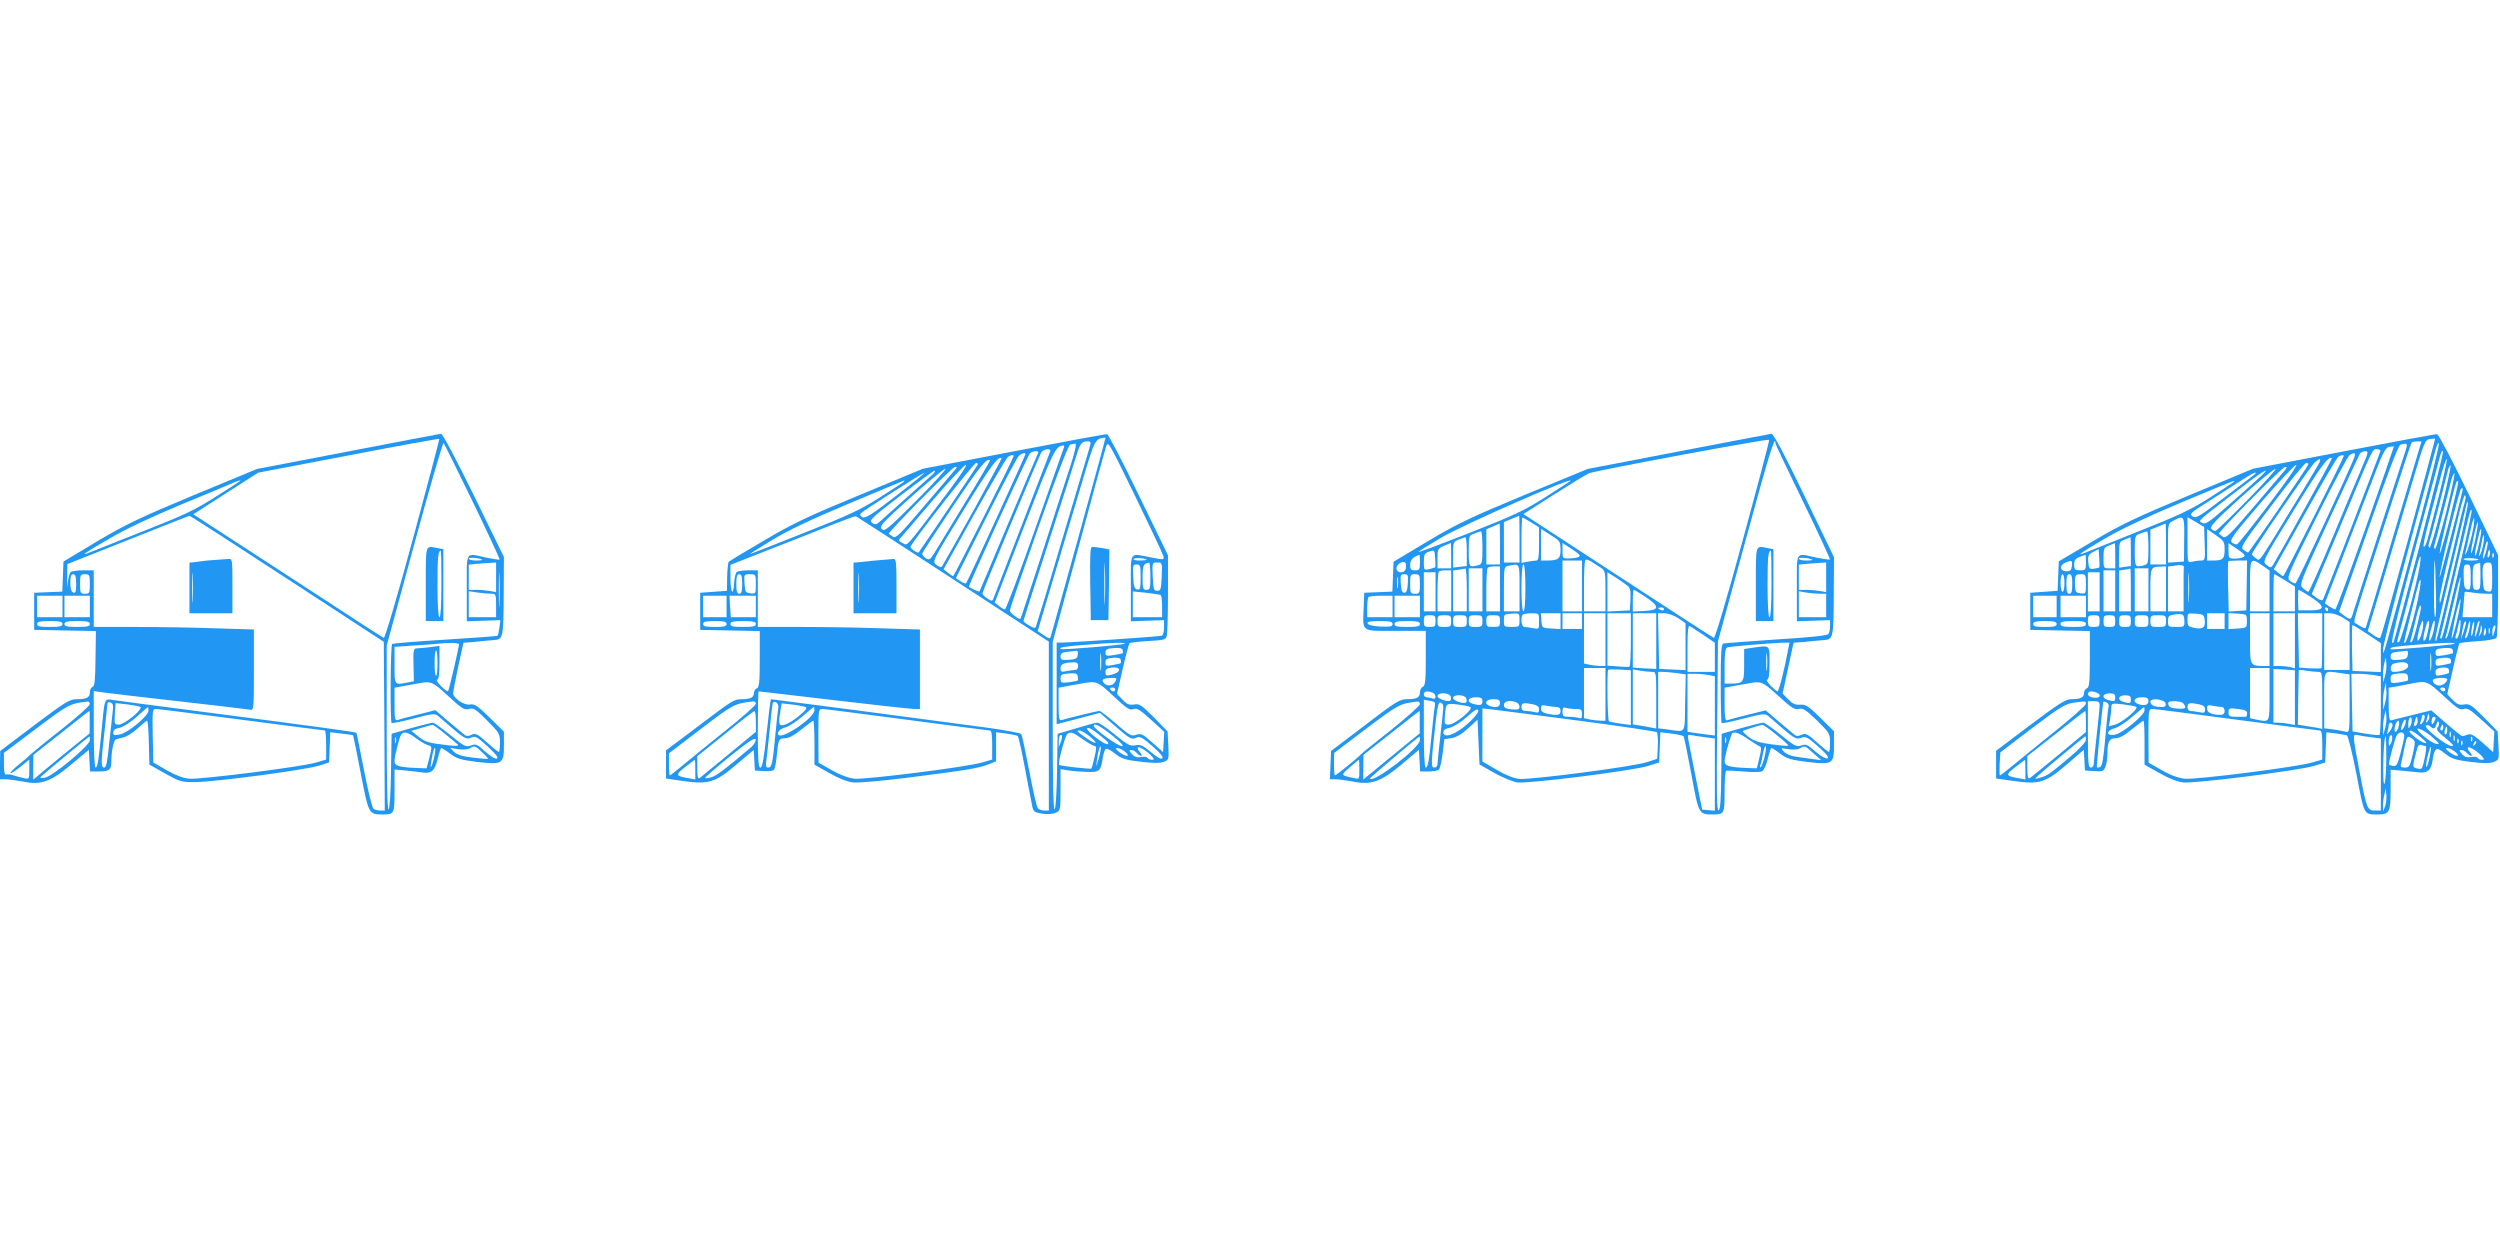 <?xml version="1.0" standalone="no"?>
<!DOCTYPE svg PUBLIC "-//W3C//DTD SVG 20010904//EN"
 "http://www.w3.org/TR/2001/REC-SVG-20010904/DTD/svg10.dtd">
<svg version="1.0" xmlns="http://www.w3.org/2000/svg"
 width="1280pt" height="640pt" viewBox="0 0 1280 640"
 preserveAspectRatio="xMidYMid meet">
<g transform="translate(0,640) scale(0.1,-0.1)"
fill="#2196f3" stroke="none">
<path d="M1780 4088 l-464 -89 -326 -135 c-276 -115 -350 -151 -495 -237
l-170 -102 -3 -77 -3 -77 -72 -3 -72 -3 0 -95 0 -95 158 -3 158 -3 -2 -140
c-1 -110 -4 -142 -15 -146 -8 -3 -14 -15 -14 -28 0 -27 -17 -35 -70 -35 -33 0
-60 -17 -213 -132 l-176 -133 -1 -72 0 -73 28 0 c16 0 54 -5 86 -11 95 -20
144 -3 251 87 l90 75 3 -56 3 -55 39 0 c59 0 70 7 70 49 0 56 12 112 24 116 6
2 24 6 39 10 16 3 48 24 71 45 24 22 46 40 49 40 4 0 8 -51 9 -112 l3 -113 80
-45 c77 -43 83 -45 160 -44 100 1 551 61 625 83 l55 17 3 78 3 77 57 -7 c31
-3 58 -7 60 -9 1 -1 19 -89 39 -194 41 -211 41 -211 113 -211 59 0 60 3 60
121 l0 109 58 -5 c31 -3 70 -8 85 -10 46 -7 64 9 78 70 7 30 15 55 19 55 3 0
24 -13 46 -30 34 -25 56 -31 136 -41 131 -15 138 -11 138 84 l0 71 -73 72
c-62 61 -78 71 -100 67 -29 -6 -85 31 -87 57 0 8 12 70 26 137 l27 122 61 5
c33 4 77 7 96 9 46 3 48 12 49 238 l1 187 -154 316 c-91 185 -160 316 -168
315 -7 -1 -222 -41 -478 -91z m334 -448 c-81 -298 -143 -508 -149 -506 -6 2
-188 120 -405 262 -217 141 -434 283 -483 314 l-87 57 166 107 166 106 461 88
c254 49 464 87 466 85 2 -1 -59 -232 -135 -513z m306 192 c78 -161 140 -295
138 -297 -2 -2 -32 3 -68 10 -110 24 -100 39 -100 -156 l0 -170 86 3 86 3 -5
-38 c-3 -21 -7 -40 -9 -42 -1 -2 -122 -11 -268 -20 -146 -9 -268 -19 -272 -22
-9 -5 -11 -397 -3 -405 3 -2 53 8 112 23 88 24 110 26 123 16 8 -7 44 -38 80
-69 51 -44 69 -54 85 -47 31 12 32 12 94 -45 42 -39 55 -56 45 -60 -9 -3 -33
12 -60 36 -41 38 -48 41 -73 31 -26 -9 -34 -5 -105 53 -43 35 -83 64 -89 64
-7 0 -57 -13 -112 -28 l-100 -29 -3 -189 c-1 -105 -7 -193 -12 -198 -7 -7 -10
138 -10 415 l0 424 142 522 c78 288 146 519 149 515 4 -4 71 -139 149 -300z
m-1191 105 c-2 -2 -60 -40 -129 -83 -105 -67 -164 -94 -365 -173 -132 -52
-256 -101 -275 -109 -54 -22 -32 -6 103 72 76 45 212 109 348 166 123 51 242
100 264 110 37 17 64 25 54 17z m241 -500 l495 -323 3 -432 2 -432 -22 0 c-13
0 -28 4 -35 8 -7 4 -29 93 -49 197 -20 105 -38 191 -39 193 -4 4 -184 29 -745
102 -256 33 -482 63 -502 66 -44 7 -42 13 -58 -156 -15 -156 -20 -190 -31
-190 -5 0 -9 85 -9 196 l0 196 38 -6 c20 -3 197 -24 392 -46 195 -22 363 -42
373 -44 16 -4 17 11 17 203 l0 208 -197 6 c-108 4 -292 7 -410 7 l-213 0 0
145 0 145 -52 0 c-29 0 -58 -4 -65 -8 -6 -4 -14 -30 -16 -57 -2 -32 -4 -23 -3
23 l1 74 310 123 c171 68 312 124 315 124 3 1 228 -144 500 -322z m999 97 c2
-2 -12 -4 -32 -4 -20 0 -37 4 -37 10 0 8 58 3 69 -6z m71 -90 l0 -76 -31 6
c-17 3 -49 6 -70 6 l-39 0 0 64 0 65 38 4 c20 2 52 4 70 5 l32 2 0 -76z m17
-136 c-1 -40 -3 -8 -3 72 0 80 2 112 3 73 2 -40 2 -106 0 -145z m-2167 102 c0
-40 -3 -48 -15 -44 -10 4 -15 20 -15 50 0 32 4 44 15 44 11 0 15 -12 15 -50z
m70 0 c0 -47 -2 -50 -25 -50 -23 0 -25 3 -25 50 0 47 2 50 25 50 23 0 25 -3
25 -50z m2056 -50 c23 0 24 -4 24 -60 l0 -60 -70 0 -70 0 0 66 0 67 46 -7 c26
-3 57 -6 70 -6z m-2196 -65 l0 -55 -65 0 -65 0 0 55 0 55 65 0 65 0 0 -55z
m140 0 l0 -55 -65 0 -65 0 0 55 0 55 65 0 65 0 0 -55z m-140 -90 c0 -12 -14
-15 -65 -15 -51 0 -65 3 -65 15 0 12 14 15 65 15 51 0 65 -3 65 -15z m140 0
c0 -12 -14 -15 -65 -15 -51 0 -65 3 -65 15 0 12 14 15 65 15 51 0 65 -3 65
-15z m1890 -104 c0 -15 -51 -236 -56 -240 -3 -3 -19 9 -37 27 -17 18 -26 32
-19 32 8 0 12 25 12 86 l0 87 -52 -7 c-29 -3 -60 -6 -68 -6 -12 0 -15 -15 -13
-84 l2 -84 -31 -6 c-69 -14 -68 -16 -68 88 l0 94 98 7 c53 3 108 7 122 9 56 7
110 5 110 -3z m-110 -96 c0 -36 -3 -65 -7 -65 -5 0 -8 29 -8 65 0 36 3 65 8
65 4 0 7 -29 7 -65z m55 -169 c70 -65 83 -72 106 -66 24 7 34 0 93 -59 63 -63
66 -69 66 -114 0 -26 -3 -47 -6 -47 -3 0 -31 22 -61 49 -49 44 -58 48 -79 39
-19 -9 -28 -8 -41 4 -10 8 -46 39 -81 68 l-63 54 -90 -23 c-49 -12 -96 -24
-104 -28 -13 -4 -15 9 -15 80 l0 86 33 6 c17 3 52 10 77 14 78 15 82 14 165
-63z m-1835 -41 c0 -8 -66 -67 -147 -131 -82 -64 -152 -122 -158 -128 -5 -6
-31 -29 -58 -50 -26 -21 -45 -41 -43 -44 3 -3 26 12 51 32 l45 37 0 -51 c0
-50 0 -50 -28 -44 -15 3 -40 10 -56 15 -15 5 -32 6 -37 3 -5 -3 -9 21 -9 53
l0 58 166 125 c165 124 172 128 262 138 6 1 12 -5 12 -13z m117 -39 c-3 -23
-11 -96 -18 -163 -9 -91 -15 -123 -25 -123 -18 0 -17 23 1 185 8 72 15 135 15
142 0 7 7 10 16 6 13 -5 15 -15 11 -47z m141 25 c18 -10 -80 -91 -110 -91 -22
0 -23 3 -20 55 l4 55 56 -6 c32 -4 63 -10 70 -13z m42 -20 c0 -26 -103 -112
-145 -121 -30 -7 -35 -5 -35 10 0 12 10 20 33 24 18 4 56 28 87 56 30 27 56
50 58 50 1 0 2 -8 2 -19z m477 -46 c230 -30 421 -55 426 -55 4 0 7 -34 7 -75
l0 -74 -51 -15 c-72 -22 -594 -88 -650 -83 -30 2 -71 18 -115 43 l-69 40 -3
137 c-2 131 -2 137 17 137 11 0 208 -25 438 -55z m-778 -12 l0 -58 -77 -62
c-42 -34 -107 -87 -144 -118 l-68 -57 0 64 1 63 142 112 c78 62 143 113 145
113 1 0 2 -26 1 -57z m1819 -60 c32 -26 62 -51 67 -56 6 -6 -14 -7 -50 -3
-103 12 -119 17 -154 46 l-35 28 50 15 c27 8 53 15 57 16 5 1 34 -20 65 -46z
m-149 -22 c20 -15 46 -31 59 -35 26 -8 25 -6 9 -71 l-13 -49 -55 2 c-88 4
-109 11 -109 35 0 25 24 120 34 136 12 18 36 12 75 -18z m-1669 -11 c0 -27
-191 -186 -231 -192 -19 -3 -26 -1 -20 5 12 12 245 206 249 206 1 1 2 -8 2
-19z m1567 -12 c-3 -7 -5 -2 -5 12 0 14 2 19 5 13 2 -7 2 -19 0 -25z m193 -88
c-16 -59 -20 -46 -7 20 6 30 13 47 15 38 2 -9 -2 -35 -8 -58z m248 39 c19 -17
32 -32 30 -34 -2 -2 -37 1 -78 6 -53 6 -80 15 -95 29 l-20 21 41 -7 c24 -3 50
-2 60 5 26 14 25 14 62 -20z"/>
<path d="M2180 3410 l0 -190 45 0 45 0 0 184 0 184 -31 6 c-62 12 -59 23 -59
-184z m80 0 c0 -107 -4 -170 -10 -170 -6 0 -10 61 -10 163 0 144 3 177 17 177
2 0 3 -76 3 -170z"/>
<path d="M1100 3533 c-25 -1 -64 -5 -87 -9 l-43 -5 0 -130 0 -129 110 0 110 0
0 140 c0 139 0 140 -22 138 -13 -1 -43 -3 -68 -5z m-113 -205 c-2 -35 -3 -7
-3 62 0 69 1 97 3 63 2 -35 2 -91 0 -125z"/>
<path d="M5190 4089 l-465 -89 -320 -133 c-267 -110 -349 -149 -494 -235 -96
-56 -177 -105 -180 -108 -3 -3 -7 -38 -8 -77 l-1 -72 -69 -5 -68 -5 0 -95 0
-95 153 -3 152 -3 0 -143 c0 -119 -3 -145 -15 -150 -8 -3 -15 -14 -15 -25 0
-22 -18 -31 -63 -31 -40 -1 -41 -1 -230 -144 l-157 -118 0 -72 0 -72 88 -13
c131 -18 164 -8 273 85 l88 74 3 -52 3 -53 44 -3 c24 -2 48 1 53 6 5 5 11 33
14 63 9 94 11 99 43 99 20 0 47 15 84 45 31 25 58 45 61 45 3 0 6 -51 6 -112
l0 -113 76 -43 c47 -27 93 -45 122 -48 27 -3 153 8 292 26 294 37 351 47 402
67 l38 15 0 74 0 75 53 -7 c28 -4 55 -9 58 -13 4 -3 21 -80 38 -171 17 -91 34
-177 37 -192 5 -23 12 -28 50 -34 27 -4 55 -2 70 5 23 10 24 14 24 117 l0 106
38 -6 c20 -4 63 -7 95 -8 66 -3 73 3 83 70 3 23 11 45 16 48 5 3 27 -8 48 -25
33 -26 51 -32 131 -41 66 -8 101 -8 119 0 25 10 25 13 22 83 l-4 72 -70 72
c-64 64 -74 71 -102 66 -25 -4 -36 1 -59 25 l-28 29 29 127 c16 70 32 129 35
133 4 3 46 8 96 11 80 4 90 7 95 26 3 11 6 109 6 217 l0 196 -150 309 c-82
170 -155 310 -162 311 -7 1 -222 -39 -478 -88z m470 69 c-1 -13 -279 -1020
-283 -1025 -3 -3 -19 4 -35 16 l-29 20 53 178 c29 98 95 318 146 490 95 322
91 313 141 322 4 0 7 0 7 -1z m-86 -65 c-8 -27 -62 -208 -120 -403 -89 -300
-121 -407 -150 -498 -3 -10 -10 -9 -34 5 -16 9 -30 20 -30 24 0 3 59 188 131
410 72 222 136 420 141 439 16 55 27 70 52 70 24 0 24 0 10 -47z m382 -539 c5
-21 5 -21 -63 -8 -114 22 -103 38 -103 -157 l0 -170 85 3 85 3 0 -38 c0 -21
-5 -40 -12 -42 -13 -4 -464 -35 -514 -35 l-24 0 0 -209 0 -209 111 29 111 29
80 -70 c72 -62 82 -68 103 -58 21 10 31 5 85 -42 40 -35 58 -56 51 -63 -6 -6
-27 5 -58 32 -42 35 -54 40 -80 35 -27 -5 -40 2 -105 55 -41 34 -81 61 -89 61
-8 0 -57 -13 -109 -29 l-95 -28 -3 -189 c-1 -105 -7 -193 -12 -198 -7 -7 -10
141 -10 424 l0 434 131 480 c71 265 135 497 141 516 11 35 11 35 150 -250 76
-156 141 -294 144 -306z m-476 459 c-21 -65 -87 -266 -145 -448 -59 -181 -108
-331 -110 -333 -6 -7 -55 31 -55 42 0 6 66 199 147 428 97 274 153 419 163
422 8 2 20 4 26 5 7 1 -3 -46 -26 -116z m-32 98 c-1 -4 -68 -193 -148 -420
-80 -226 -149 -411 -155 -411 -5 0 -19 8 -31 18 l-21 17 152 394 c148 383 159
407 198 410 5 1 7 -3 5 -8z m-71 -23 c-3 -7 -67 -173 -142 -368 -75 -195 -141
-365 -146 -378 -8 -22 -10 -22 -34 -6 -14 9 -25 21 -25 26 0 9 283 687 301
721 11 19 54 24 46 5z m-65 -15 c-5 -10 -74 -171 -152 -358 -78 -187 -144
-341 -145 -343 -3 -3 -44 15 -54 24 -4 4 297 663 312 682 5 6 18 12 29 12 15
0 17 -4 10 -17z m-62 1 c0 -7 -297 -655 -304 -661 -2 -2 -15 2 -28 11 l-24 16
154 307 c85 170 161 314 170 321 17 13 32 16 32 6z m-60 -9 c0 -10 -305 -615
-310 -615 -3 0 -15 8 -27 18 l-22 17 158 284 c87 156 165 287 172 292 16 10
29 12 29 4z m-210 -287 c-84 -150 -155 -276 -158 -280 -4 -4 -17 1 -28 10 -22
17 -22 17 139 279 138 226 178 279 195 267 2 -1 -65 -125 -148 -276z m-41 45
c-73 -120 -143 -235 -156 -256 -21 -33 -25 -36 -43 -25 -11 7 -19 18 -18 25 2
6 73 115 158 242 135 201 172 247 189 235 2 -2 -56 -101 -130 -221z m65 195
c-6 -12 -293 -438 -300 -446 -5 -7 -45 20 -42 29 9 26 324 429 336 429 8 0 10
-5 6 -12z m-175 -170 c-197 -260 -182 -243 -208 -228 -23 12 -23 12 -4 33 11
12 86 100 167 195 81 94 154 172 162 172 8 0 -45 -78 -117 -172z m59 145 c-8
-10 -79 -94 -158 -186 -124 -146 -144 -166 -159 -155 -9 7 -18 14 -20 15 -8 5
324 341 338 342 12 1 12 -2 -1 -16z m-195 -155 c-147 -147 -164 -161 -178
-147 -14 14 0 30 147 162 90 80 170 146 178 147 8 0 -58 -73 -147 -162z m82
133 c-11 -10 -69 -62 -130 -116 -60 -54 -122 -109 -136 -122 -22 -20 -28 -21
-44 -10 -16 13 -4 25 146 140 90 69 168 126 174 127 5 0 1 -8 -10 -19z m-186
-109 c-126 -97 -157 -117 -173 -110 -13 7 -15 13 -7 21 16 16 315 206 325 207
4 0 -61 -53 -145 -118z m36 69 c-6 -4 -62 -41 -125 -81 -93 -59 -163 -92 -380
-177 -146 -58 -272 -108 -280 -110 -8 -3 39 27 105 67 85 52 201 108 400 191
154 65 282 118 285 119 2 0 0 -4 -5 -9z m254 -496 l491 -320 0 -432 0 -433
-24 0 c-13 0 -28 6 -33 13 -5 6 -25 92 -43 189 -19 98 -37 183 -41 189 -3 6
-85 21 -180 34 -218 30 -1094 145 -1101 145 -3 0 -13 -79 -23 -175 -14 -130
-22 -175 -32 -175 -10 0 -13 39 -13 195 0 107 2 195 4 195 3 0 177 -20 387
-45 211 -25 395 -45 411 -45 l28 0 0 203 0 204 -197 6 c-108 4 -294 7 -415 7
l-218 0 0 145 0 145 -47 0 c-27 0 -53 -4 -60 -8 -6 -4 -13 -29 -14 -55 -4 -73
-19 -55 -19 22 l0 69 198 78 c108 42 251 98 317 125 66 26 123 47 127 46 3 -1
227 -146 497 -322z m991 99 c0 -2 -16 -4 -36 -4 -19 0 -33 4 -30 8 5 8 66 4
66 -4z m20 -84 c0 -63 -2 -70 -20 -70 -18 0 -20 7 -20 64 0 60 5 72 33 75 4 1
7 -30 7 -69z m58 -2 c-3 -65 -5 -73 -23 -73 -18 0 -20 8 -23 73 -3 72 -3 72
23 72 26 0 26 0 23 -72z m-108 -4 c0 -57 -2 -65 -17 -62 -15 3 -19 16 -21 66
-3 57 -1 62 18 62 18 0 20 -6 20 -66z m-2040 -34 c0 -38 -4 -50 -15 -50 -11 0
-15 12 -15 50 0 38 4 50 15 50 11 0 15 -12 15 -50z m70 -1 c0 -49 -1 -50 -27
-47 -26 3 -28 7 -31 51 -3 46 -3 47 27 47 30 0 31 -1 31 -51z m2073 -56 c4 -2
7 -29 7 -59 l0 -54 -75 0 -75 0 0 66 0 66 68 -7 c37 -4 70 -9 75 -12z m-2223
-58 l0 -55 -60 0 -60 0 0 55 0 55 60 0 60 0 0 -55z m150 0 l0 -55 -64 0 -64 0
-4 55 -3 55 68 0 67 0 0 -55z m-150 -90 c0 -12 -13 -15 -60 -15 -47 0 -60 3
-60 15 0 12 13 15 60 15 47 0 60 -3 60 -15z m150 0 c0 -12 -14 -15 -65 -15
-51 0 -65 3 -65 15 0 12 14 15 65 15 51 0 65 -3 65 -15z m1888 -101 c-7 -6
-321 -33 -327 -27 -11 8 13 13 119 21 144 12 215 14 208 6z m-10 -48 c-1 -2
-22 -6 -45 -10 -38 -6 -43 -4 -43 13 0 16 8 20 43 23 29 2 43 -1 45 -10 2 -8
2 -15 0 -16z m-111 -83 c-2 -21 -4 -4 -4 37 0 41 2 58 4 38 2 -21 2 -55 0 -75z
m-119 75 c-2 -19 -10 -24 -45 -26 -37 -3 -43 0 -43 17 0 16 8 21 38 24 20 2
41 4 45 5 5 1 7 -8 5 -20z m220 -43 c-1 -2 -20 -6 -40 -10 -34 -6 -38 -5 -38
13 0 17 7 21 38 24 24 2 38 -1 40 -10 2 -8 2 -15 0 -17z m-218 -15 c0 -11 -6
-20 -14 -20 -7 0 -28 -3 -45 -6 -27 -6 -31 -4 -31 14 0 21 15 29 63 31 21 1
27 -4 27 -19z m204 -30 c-5 -5 -21 -12 -36 -15 -24 -6 -28 -4 -28 13 0 16 7
21 33 24 32 3 46 -7 31 -22z m-206 -44 c-2 -2 -22 -6 -45 -9 -40 -5 -43 -3
-43 18 0 21 5 24 43 27 34 2 43 0 45 -15 2 -10 2 -20 0 -21z m192 -6 c-12 -23
-42 -26 -59 -6 -14 17 -2 24 42 25 25 1 27 -1 17 -19z m-8 -75 c67 -63 82 -73
101 -66 18 7 33 -2 90 -54 l68 -62 -3 -52 -3 -52 -55 49 c-49 44 -58 48 -82
40 -25 -9 -34 -4 -103 56 -42 36 -80 66 -86 66 -10 0 -149 -34 -191 -46 -16
-5 -18 3 -18 80 l0 85 33 6 c17 3 52 10 77 14 85 16 88 15 172 -64z m8 35 c0
-5 -4 -10 -9 -10 -6 0 -13 5 -16 10 -3 6 1 10 9 10 9 0 16 -4 16 -10z m-1840
-73 c0 -8 -69 -69 -152 -135 -84 -67 -182 -147 -218 -177 -36 -30 -67 -55 -70
-55 -3 0 -5 25 -5 56 l0 57 165 126 c166 127 171 129 268 140 6 0 12 -5 12
-12z m115 -21 c-2 -11 -9 -73 -15 -136 -14 -150 -18 -170 -37 -170 -11 0 -14
8 -9 38 3 20 10 91 17 157 6 66 13 126 15 132 6 22 34 2 29 -21z m137 5 c13
-5 7 -14 -28 -44 -24 -21 -58 -42 -74 -47 -33 -10 -36 -2 -24 72 l6 37 52 -6
c28 -3 58 -9 68 -12z m48 -18 c0 -37 -162 -148 -184 -126 -11 11 8 32 33 38
16 3 54 28 87 55 32 28 59 50 61 50 2 0 3 -8 3 -17z m473 -48 c226 -30 417
-55 424 -55 10 0 13 -20 13 -75 l0 -74 -52 -15 c-82 -24 -596 -88 -653 -83
-33 4 -73 19 -117 44 l-67 38 -1 138 c0 132 1 137 21 137 11 0 206 -25 432
-55z m-773 -9 l0 -53 -137 -113 c-76 -62 -144 -118 -150 -123 -10 -7 -13 4
-13 51 l0 60 143 115 c78 64 145 116 150 116 4 1 7 -23 7 -53z m1824 -71 c48
-39 63 -55 49 -55 -20 0 -142 88 -143 103 -1 18 30 3 94 -48z m-39 -19 c21
-17 25 -25 14 -26 -21 0 -110 70 -103 81 5 9 32 -7 89 -55z m-70 9 c47 -41 20
-36 -39 7 -30 21 -35 28 -20 28 10 0 37 -16 59 -35z m-41 -10 c27 -19 55 -35
61 -35 10 0 9 -13 -1 -56 -7 -31 -14 -57 -16 -59 -5 -4 -160 13 -165 19 -8 8
30 150 42 158 17 13 29 9 79 -27z m-113 -16 l-10 -24 0 26 c-1 14 2 29 6 33
12 12 14 -9 4 -35z m-1589 -28 c-131 -111 -174 -143 -201 -151 -17 -5 -31 -6
-30 -2 0 4 57 53 127 110 97 78 128 98 131 85 2 -9 -10 -28 -27 -42z m1783
-56 c-14 -46 -14 -47 -9 -10 6 50 16 83 20 70 2 -5 -3 -32 -11 -60z m275 10
c10 -12 10 -15 -3 -15 -9 0 -19 4 -22 10 -3 5 -18 7 -33 4 -20 -4 -33 0 -46
15 -16 17 -16 21 -4 21 9 0 21 -7 28 -15 7 -8 17 -15 23 -15 5 0 3 8 -6 18
-10 10 -14 21 -11 25 7 7 53 -23 74 -48z m-139 25 c32 -26 3 -27 -31 0 -19 15
-21 20 -9 20 9 0 27 -9 40 -20z m-2201 -90 l0 -51 -37 7 c-65 11 -66 17 -15
57 26 20 48 37 50 37 1 0 2 -23 2 -50z"/>
<path d="M5582 3413 l3 -188 45 0 45 0 3 181 2 181 -37 7 c-21 3 -44 6 -51 6
-10 0 -12 -41 -10 -187z m75 -90 c-1 -49 -3 -9 -3 87 0 96 2 136 3 88 2 -49 2
-127 0 -175z"/>
<path d="M4515 3533 c-22 -1 -64 -6 -92 -9 l-53 -5 0 -130 0 -129 110 0 110 0
0 140 c0 127 -2 140 -17 138 -10 -1 -36 -3 -58 -5z m-118 -205 c-2 -35 -3 -7
-3 62 0 69 1 97 3 63 2 -35 2 -91 0 -125z"/>
<path d="M8592 4088 l-463 -89 -323 -133 c-277 -115 -348 -149 -497 -238
l-174 -104 -3 -76 -3 -77 -72 -3 -72 -3 -3 -75 c-5 -129 -17 -120 163 -120
l155 0 0 -140 c0 -116 -3 -142 -15 -146 -8 -4 -15 -16 -15 -29 0 -27 -17 -35
-70 -35 -33 0 -59 -16 -211 -133 l-174 -132 -3 -73 -3 -72 29 0 c16 0 54 -5
86 -11 96 -20 146 -2 252 87 l89 75 3 -56 3 -55 42 0 c23 0 47 4 53 8 6 4 15
41 20 82 l9 75 37 6 c25 4 53 20 85 50 l48 44 5 -115 5 -114 75 -43 c41 -23
95 -45 118 -49 54 -8 585 59 669 84 l58 18 3 78 3 77 57 -7 c31 -4 59 -10 62
-14 3 -5 21 -92 40 -195 37 -204 38 -205 110 -205 58 0 60 3 60 115 0 57 3
106 8 108 4 3 43 1 87 -3 45 -4 87 -4 97 1 9 5 22 33 29 64 7 30 15 55 19 55
3 0 24 -13 46 -30 34 -25 56 -31 136 -41 131 -15 138 -11 138 84 l0 73 -70 69
c-61 60 -74 69 -103 67 -25 -2 -40 5 -61 27 l-29 30 28 130 28 130 61 5 c34 4
77 7 96 9 46 3 48 12 49 238 l1 186 -152 316 c-103 214 -158 316 -168 316 -8
-1 -223 -42 -478 -91z m331 -453 c-78 -288 -142 -504 -148 -501 -5 2 -227 145
-492 319 l-483 315 158 101 c87 55 167 104 178 108 39 15 919 179 922 171 2
-4 -59 -235 -135 -513z m167 496 c0 -5 64 -140 142 -300 78 -160 139 -293 137
-295 -2 -3 -33 2 -69 9 -110 24 -100 39 -100 -156 l0 -170 85 3 85 3 0 -30 c0
-16 -4 -35 -8 -41 -4 -8 -100 -18 -267 -28 -143 -10 -266 -19 -272 -21 -10 -3
-13 -53 -13 -203 0 -109 2 -201 5 -204 3 -3 54 8 112 23 88 23 110 26 123 16
8 -7 44 -38 80 -69 55 -47 68 -54 88 -47 28 11 34 8 101 -52 36 -33 47 -49 37
-52 -8 -3 -35 12 -61 35 -41 36 -50 40 -73 31 -24 -8 -34 -3 -104 54 -43 35
-83 63 -90 63 -7 0 -58 -13 -113 -28 l-100 -29 -2 -194 c-1 -140 -5 -195 -14
-198 -9 -3 -11 97 -7 431 l4 435 140 511 c119 437 154 552 154 503z m-1051
-195 c-2 -1 -60 -39 -129 -83 -108 -68 -161 -93 -385 -181 -142 -56 -260 -100
-262 -98 -2 2 50 34 114 72 115 68 705 327 662 290z m-259 -296 l0 -120 -40 0
-40 0 0 104 0 103 38 16 c20 8 38 15 40 16 1 1 2 -53 2 -119z m60 85 l40 -25
0 -85 c0 -65 -3 -85 -14 -85 -7 0 -28 -3 -45 -6 l-31 -6 0 116 c0 64 2 116 5
116 3 0 23 -11 45 -25z m-160 -110 l0 -105 -35 0 -35 0 0 90 0 90 33 14 c17 8
33 15 35 15 1 1 2 -46 2 -104z m285 29 c20 -13 25 -24 25 -59 0 -46 -11 -55
-72 -55 l-28 0 0 81 0 81 25 -16 c14 -9 36 -23 50 -32z m-375 -48 c0 -78 -1
-84 -22 -90 -47 -12 -48 -10 -48 73 0 77 1 80 28 89 15 6 30 11 35 11 4 1 7
-37 7 -83z m-80 -20 l0 -74 -35 -4 -35 -4 0 66 c0 63 1 67 28 77 15 6 30 11
35 12 4 1 7 -32 7 -73z m-80 -21 l0 -65 -35 0 -35 0 0 50 c0 48 2 52 33 65 17
8 33 14 35 15 1 0 2 -29 2 -65z m652 -7 c-9 -4 -32 -7 -49 -7 -32 -1 -33 0
-33 39 l0 40 49 -32 c39 -26 46 -34 33 -40z m-734 -53 c-2 -1 -15 -5 -30 -9
-27 -6 -28 -5 -28 37 0 38 3 44 28 53 27 9 27 9 30 -34 2 -24 2 -45 0 -47z
m-78 25 c0 -36 -2 -40 -25 -40 -21 0 -25 5 -25 28 0 25 17 43 48 51 1 1 2 -17
2 -39z m2009 14 c2 -2 -12 -4 -32 -4 -20 0 -37 4 -37 10 0 8 58 3 69 -6z
m-1084 -40 c24 -16 25 -20 25 -120 l0 -104 -55 0 -55 0 0 128 c0 71 3 132 7
135 3 4 17 0 30 -8 13 -8 34 -22 48 -31z m-999 -10 c-9 -22 -46 -18 -46 6 0
25 43 46 48 23 2 -8 1 -21 -2 -29z m904 -84 l0 -130 -50 0 -50 0 0 130 0 130
50 0 50 0 0 -130z m1250 44 l0 -76 -31 6 c-17 3 -49 6 -70 6 l-39 0 0 64 0 65
38 4 c20 2 52 4 70 5 l32 2 0 -76z m-1570 -54 l0 -120 -40 0 -40 0 0 114 c0
111 1 115 23 119 60 12 57 17 57 -113z m30 0 c0 -73 -4 -120 -10 -120 -6 0
-10 47 -10 120 0 73 4 120 10 120 6 0 10 -47 10 -120z m-130 -5 l0 -115 -35 0
-35 0 0 108 c0 60 3 112 7 115 3 4 19 7 35 7 l28 0 0 -115z m-170 -5 l0 -110
-35 0 -35 0 0 104 0 105 28 4 c15 2 30 5 35 6 4 0 7 -48 7 -109z m80 0 l0
-110 -35 0 -35 0 0 110 0 110 35 0 35 0 0 -110z m-160 -5 l0 -105 -35 0 -35 0
0 98 c0 54 3 102 7 105 3 4 19 7 35 7 l28 0 0 -105z m-80 -5 l0 -100 -30 0
-30 0 0 100 0 100 30 0 30 0 0 -100z m983 31 c14 -12 17 -27 15 -70 l-3 -56
-57 -3 -58 -3 0 101 0 100 43 -27 c23 -15 50 -34 60 -42z m-1176 -8 c-2 -16
-4 -5 -4 22 0 28 2 40 4 28 2 -13 2 -35 0 -50z m51 20 c-2 -35 -7 -48 -18 -48
-11 0 -16 13 -18 48 -3 42 -1 47 18 47 19 0 21 -5 18 -47z m62 -3 c0 -47 -2
-50 -25 -50 -23 0 -25 3 -25 50 0 47 2 50 25 50 23 0 25 -3 25 -50z m1155 -66
c74 -50 73 -68 -5 -72 l-60 -3 0 56 c0 30 2 55 5 55 3 0 30 -16 60 -36z m893
16 l32 0 0 -60 0 -60 -70 0 -70 0 0 66 0 67 38 -7 c20 -3 52 -6 70 -6z m-2188
-65 l0 -55 -65 0 -65 0 0 48 c0 27 3 52 7 55 3 4 33 7 65 7 l58 0 0 -55z m140
0 l0 -55 -65 0 -65 0 0 55 0 55 65 0 65 0 0 -55z m1250 -15 c0 -5 -7 -7 -15
-4 -8 4 -15 8 -15 10 0 2 7 4 15 4 8 0 15 -4 15 -10z m-740 -55 c0 -34 -1 -35
-40 -35 -39 0 -40 1 -40 33 0 32 2 33 40 35 40 3 40 2 40 -33z m100 -6 c0 -41
0 -41 -31 -35 -17 3 -38 6 -45 6 -14 0 -20 51 -7 63 3 4 24 7 45 7 38 0 38 0
38 -41z m110 0 l0 -40 -47 3 c-48 3 -48 3 -51 41 l-3 37 50 0 51 0 0 -41z
m110 1 l0 -40 -50 0 -50 0 0 40 0 40 50 0 50 0 0 -40z m120 -95 l0 -135 -24 0
c-13 0 -38 3 -55 6 l-31 7 0 128 0 129 55 0 55 0 0 -135z m130 1 c0 -74 -3
-137 -7 -139 -5 -2 -32 -2 -60 1 l-53 4 0 134 0 134 60 0 60 0 0 -134z m130
-8 l0 -143 -60 3 -60 4 0 139 0 139 60 0 60 0 0 -142z m113 117 l37 -26 0
-120 0 -120 -67 3 -68 3 -3 143 -3 142 33 0 c19 0 49 -11 71 -25z m-1243 -15
c0 -27 -3 -30 -30 -30 -27 0 -30 3 -30 30 0 27 3 30 30 30 27 0 30 -3 30 -30z
m80 0 c0 -28 -3 -30 -35 -30 -32 0 -35 2 -35 30 0 28 3 30 35 30 32 0 35 -2
35 -30z m80 0 c0 -28 -3 -30 -35 -30 -32 0 -35 2 -35 30 0 28 3 30 35 30 32 0
35 -2 35 -30z m80 0 c0 -28 -3 -30 -35 -30 -32 0 -35 2 -35 30 0 28 3 30 35
30 32 0 35 -2 35 -30z m90 0 c0 -28 -3 -30 -35 -30 -32 0 -35 2 -35 30 0 28 3
30 35 30 32 0 35 -2 35 -30z m-550 -15 c0 -13 -11 -15 -62 -13 -38 2 -63 8
-66 16 -3 9 14 12 62 12 53 0 66 -3 66 -15z m140 0 c0 -12 -14 -15 -65 -15
-51 0 -65 3 -65 15 0 12 14 15 65 15 51 0 65 -3 65 -15z m1453 -57 l57 -39 0
-74 0 -75 -70 0 -70 0 0 121 c0 93 3 119 13 113 6 -4 38 -25 70 -46z m432 -75
c-17 -94 -47 -213 -54 -213 -4 0 -20 14 -36 30 -16 17 -23 30 -17 30 8 0 12
26 12 85 0 95 5 91 -84 79 l-46 -7 0 -82 c0 -90 -3 -95 -72 -95 l-28 0 0 90
c0 63 4 92 13 95 13 5 204 21 276 24 l43 1 -7 -37z m-108 -100 c-2 -21 -4 -4
-4 37 0 41 2 58 4 38 2 -21 2 -55 0 -75z m-827 -128 l0 -135 -24 0 c-13 0 -38
3 -55 6 l-31 7 0 128 0 129 55 0 55 0 0 -135z m130 -17 l0 -140 -52 7 c-29 4
-56 9 -60 12 -8 4 -11 256 -4 264 2 2 29 2 60 1 l56 -4 0 -140z m108 132 c22
0 22 -1 22 -145 l0 -145 -22 4 c-13 3 -40 8 -60 11 l-38 6 0 141 0 141 38 -7
c20 -3 47 -6 60 -6z m126 -6 l47 -7 -3 -146 c-3 -164 7 -149 -90 -136 l-48 6
0 145 0 144 24 0 c13 0 44 -3 70 -6z m165 -10 l31 -6 0 -152 0 -152 -70 9 -70
10 0 148 0 149 39 0 c21 0 53 -3 70 -6z m356 -107 c68 -62 84 -72 105 -67 21
6 35 -3 93 -59 64 -63 67 -67 67 -113 0 -27 -3 -48 -6 -48 -3 0 -31 22 -61 49
-49 44 -58 48 -79 39 -19 -9 -28 -8 -41 4 -10 8 -46 38 -81 68 l-62 53 -93
-23 c-50 -13 -98 -25 -104 -28 -10 -3 -13 17 -13 81 l0 86 33 6 c17 3 52 10
77 14 79 15 82 14 165 -62z m-1771 17 c9 -3 16 -13 16 -21 0 -10 -6 -13 -16
-9 -9 3 -22 6 -30 6 -8 0 -14 7 -14 15 0 16 17 19 44 9z m93 -19 c3 -9 3 -18
0 -21 -11 -11 -67 8 -67 22 0 20 59 19 67 -1z m80 -10 c3 -9 3 -18 0 -21 -11
-11 -67 8 -67 22 0 20 59 19 67 -1z m83 -15 c0 -21 -10 -24 -47 -14 -37 10
-28 34 12 34 28 0 35 -4 35 -20z m-244 -29 c-3 -14 -10 -78 -16 -141 -13 -139
-19 -170 -31 -170 -5 0 -9 74 -9 173 l0 174 31 -5 c26 -4 29 -8 25 -31z m334
19 c0 -20 -22 -26 -54 -14 -30 12 -18 34 19 34 28 0 35 -4 35 -20z m-410 -5
c0 -8 -66 -67 -147 -132 -82 -64 -152 -121 -158 -128 -14 -16 -124 -105 -130
-105 -3 0 -5 26 -5 58 l1 57 165 125 c165 124 172 128 262 138 6 1 12 -5 12
-13z m120 -14 c0 -9 -7 -74 -15 -146 -8 -71 -15 -138 -15 -147 0 -10 -7 -18
-16 -18 -18 0 -18 14 7 237 9 79 15 100 25 96 8 -3 14 -13 14 -22z m374 23 c9
-3 16 -14 16 -23 0 -13 -8 -16 -40 -13 -31 3 -40 8 -40 23 0 20 31 26 64 13z
m-236 -24 c19 -10 -79 -90 -110 -90 -22 0 -23 3 -20 43 5 67 5 67 64 60 29 -3
59 -9 66 -13z m321 14 c22 -5 31 -12 31 -26 0 -16 -5 -19 -22 -14 -13 3 -33 6
-45 6 -16 0 -23 6 -23 20 0 21 9 24 59 14z m122 -14 c12 0 19 -7 19 -20 0 -22
-15 -25 -69 -14 -22 5 -31 12 -31 27 0 17 5 19 31 13 17 -3 40 -6 50 -6z
m-457 -86 c-63 -56 -124 -77 -124 -43 0 11 11 19 33 23 18 4 56 27 87 55 41
37 56 45 59 33 2 -9 -20 -37 -55 -68z m552 76 c30 0 34 -3 34 -26 0 -20 -4
-25 -16 -20 -9 3 -31 6 -50 6 -30 0 -34 3 -34 26 0 20 4 25 16 20 9 -3 31 -6
50 -6z m19 -60 c215 -28 394 -55 398 -59 4 -4 7 -37 5 -72 l-3 -64 -52 -17
c-67 -23 -593 -91 -653 -86 -30 3 -71 19 -118 47 l-72 42 0 136 0 136 53 -6
c28 -3 228 -29 442 -57z m-816 -7 l0 -58 -57 -46 c-31 -25 -96 -79 -144 -118
l-88 -72 0 63 1 63 142 112 c78 62 143 112 145 113 1 0 2 -26 1 -57z m1826
-65 c36 -28 63 -53 61 -56 -3 -2 -41 1 -86 7 -61 8 -89 17 -116 37 -19 15 -33
29 -31 31 4 4 86 30 100 32 4 1 37 -22 72 -51z m-145 -22 c27 -19 55 -36 61
-38 8 -3 7 -19 -3 -58 l-13 -54 -55 2 c-89 4 -110 11 -110 35 0 19 19 92 35
135 7 20 33 14 85 -22z m-217 9 l47 -6 0 -185 0 -185 -32 3 -33 3 -32 160
c-17 88 -34 175 -38 193 -6 30 -4 32 17 28 13 -3 44 -8 71 -11z m-1463 -14 c0
-39 -235 -220 -257 -198 -2 3 247 214 255 216 1 1 2 -8 2 -18z m1567 -13 c-3
-7 -5 -2 -5 12 0 14 2 19 5 13 2 -7 2 -19 0 -25z m199 -67 c-6 -27 -15 -53
-20 -58 -5 -5 -6 0 -3 10 4 10 10 36 13 58 4 21 10 39 14 39 4 0 2 -22 -4 -49z
m249 12 l40 -35 -40 5 c-22 3 -61 9 -86 12 -28 3 -54 14 -65 26 -18 20 -17 20
23 13 24 -3 49 -2 59 5 26 14 24 15 69 -26z m-2325 -83 c0 -50 0 -50 -27 -44
-71 15 -70 14 -22 55 24 21 45 39 47 39 1 0 2 -23 2 -50z"/>
<path d="M8990 3410 l0 -190 45 0 45 0 0 184 0 184 -31 6 c-62 12 -59 23 -59
-184z m80 0 c0 -107 -4 -170 -10 -170 -6 0 -10 61 -10 163 0 144 3 177 17 177
2 0 3 -76 3 -170z"/>
<path d="M12000 4089 l-465 -89 -324 -135 c-270 -112 -352 -151 -497 -237
l-173 -102 -3 -76 -3 -75 -70 -5 -70 -5 0 -95 0 -95 153 -3 152 -3 0 -143 c0
-119 -3 -145 -15 -150 -8 -3 -15 -14 -15 -25 0 -22 -19 -31 -66 -31 -28 0 -64
-23 -209 -132 l-175 -132 0 -71 0 -71 93 -13 c129 -18 159 -9 269 85 l87 75 3
-53 3 -53 48 -3 c43 -3 48 -1 57 23 6 15 10 43 10 63 0 64 9 82 41 82 19 0 47
15 83 45 31 25 58 45 61 45 3 0 5 -51 5 -112 l0 -113 76 -43 c47 -27 93 -45
122 -48 58 -7 593 61 671 85 l56 17 3 77 3 78 47 -6 c26 -4 52 -8 58 -10 6 -2
28 -91 49 -198 40 -212 37 -207 108 -207 61 0 67 10 67 125 l0 104 58 -5 c31
-3 68 -7 81 -8 47 -7 68 9 75 56 11 72 19 77 64 40 35 -27 52 -33 132 -43 67
-8 99 -8 119 0 26 11 27 13 23 84 l-4 72 -70 72 c-64 64 -74 71 -102 66 -25
-4 -36 1 -59 24 l-27 29 29 128 c15 69 31 129 33 132 3 3 45 8 94 11 49 3 92
11 96 17 4 6 8 104 8 218 l0 206 -149 309 c-82 169 -155 309 -163 310 -7 1
-222 -39 -478 -88z m332 -443 c-76 -278 -141 -509 -145 -512 -3 -3 -19 3 -35
14 l-29 21 82 273 c45 150 110 371 146 490 60 204 66 217 89 220 14 2 26 3 28
2 1 0 -60 -229 -136 -508z m43 417 c-13 -43 -76 -256 -141 -473 -64 -217 -119
-398 -121 -403 -4 -7 -19 0 -51 21 -15 10 -28 -32 170 577 60 187 112 343 115
348 2 4 15 7 28 7 l23 0 -23 -77z m16 -325 c-193 -717 -190 -705 -190 -665 -1
30 137 552 270 1027 7 25 14 38 16 28 2 -9 -41 -184 -96 -390z m-76 350 c-47
-142 -259 -799 -267 -825 -10 -38 -14 -39 -47 -14 l-25 19 150 426 c96 274
154 427 164 429 37 11 39 8 25 -35z m-203 -391 c-81 -229 -151 -417 -155 -417
-4 0 -18 7 -31 15 l-23 16 109 282 c60 155 129 335 154 399 37 95 49 117 67
120 12 2 23 3 24 3 1 0 -64 -189 -145 -418z m75 391 c-2 -7 -68 -179 -146
-383 -79 -203 -145 -373 -149 -377 -4 -4 -18 1 -31 11 l-25 19 134 318 c187
448 175 424 201 424 13 0 19 -5 16 -12z m198 -494 c-69 -263 -128 -480 -130
-483 -23 -23 -2 64 238 954 6 22 13 33 15 23 2 -9 -54 -231 -123 -494z m-291
414 c-20 -46 -88 -208 -151 -360 -64 -153 -120 -278 -124 -278 -4 0 -16 8 -27
18 -21 17 -21 18 131 347 84 182 156 336 160 343 5 6 17 12 27 12 18 0 16 -7
-16 -82z m-39 53 c-13 -43 -295 -646 -302 -648 -4 -1 -17 4 -28 13 -19 14 -15
24 135 325 85 171 162 315 170 319 24 15 32 12 25 -9z m-55 4 c0 -10 -305
-615 -310 -615 -3 0 -15 8 -26 18 l-22 17 159 284 c87 156 164 288 171 292 15
10 28 11 28 4z m-205 -278 c-80 -146 -152 -272 -158 -281 -11 -14 -14 -14 -33
2 -21 17 -21 18 140 279 139 227 177 279 195 267 2 -2 -63 -122 -144 -267z
m690 67 c-26 -98 -51 -196 -56 -216 -5 -21 -14 -38 -19 -38 -5 0 4 48 20 108
16 59 43 163 61 232 18 69 35 118 37 109 1 -9 -18 -97 -43 -195z m-609 179
c-4 -9 -63 -109 -133 -222 -191 -312 -170 -283 -193 -269 -11 7 -20 17 -20 21
0 13 300 450 322 470 25 21 32 22 24 0z m-58 -12 c-6 -16 -303 -451 -308 -450
-3 0 -13 6 -23 14 -18 13 -8 28 145 229 89 119 169 216 176 216 8 0 12 -4 10
-9z m-201 -203 c-84 -111 -158 -203 -163 -205 -5 -2 -17 2 -26 9 -14 12 3 36
149 206 91 105 172 192 180 192 8 0 -55 -91 -140 -202z m883 -17 c-29 -116
-56 -208 -61 -206 -4 3 -6 11 -4 18 5 12 87 330 99 381 4 15 10 26 13 23 3 -4
-18 -101 -47 -216z m-801 192 c-8 -10 -79 -93 -158 -186 -125 -146 -145 -166
-160 -155 -9 7 -18 14 -20 15 -8 6 323 340 338 342 11 1 11 -2 0 -16z m-189
-150 c-85 -87 -160 -159 -166 -161 -6 -2 -16 3 -22 11 -9 11 22 43 151 160 89
80 169 146 177 146 8 1 -55 -70 -140 -156z m70 123 c-14 -14 -83 -76 -155
-139 -109 -97 -133 -114 -148 -105 -24 12 -33 3 153 147 146 113 206 151 150
97z m-35 6 c-6 -5 -75 -58 -156 -119 -129 -99 -147 -109 -163 -97 -17 12 -11
18 65 66 46 29 120 77 164 105 44 29 84 53 90 53 6 0 6 -3 0 -8z m980 -192
c-27 -104 -53 -190 -57 -190 -5 0 -7 8 -4 18 3 9 22 80 41 157 20 77 41 157
46 179 6 21 13 35 16 32 3 -3 -16 -91 -42 -196z m-1090 151 c-6 -4 -61 -41
-124 -81 -94 -60 -161 -91 -365 -172 -138 -55 -261 -104 -273 -109 -46 -18
-20 1 100 71 80 48 214 111 392 186 285 119 284 119 270 105z m1106 -196 c-27
-104 -50 -180 -50 -167 -1 20 71 325 85 362 4 8 8 11 10 5 2 -5 -19 -95 -45
-200z m69 163 c-13 -64 -119 -467 -119 -453 -2 30 102 455 111 455 5 0 8 -1 8
-2z m10 -66 c-5 -15 -32 -126 -60 -247 -29 -121 -56 -233 -60 -250 -8 -29 -8
-29 -9 -4 -1 15 17 98 38 185 22 88 50 203 62 256 13 53 26 95 30 92 4 -2 4
-17 -1 -32z m-61 -363 c-44 -189 -83 -346 -85 -348 -14 -15 -6 23 111 513 25
104 45 192 46 195 0 3 3 1 5 -5 2 -5 -32 -165 -77 -355z m57 130 c-24 -101
-58 -248 -77 -326 -18 -79 -36 -143 -40 -143 -5 0 -6 6 -4 13 2 6 36 149 75
317 76 326 78 335 85 328 2 -2 -15 -87 -39 -189z m39 58 c-10 -40 -22 -79 -27
-87 -8 -13 -9 -13 -5 0 2 8 12 55 23 104 10 49 21 81 22 72 2 -10 -4 -50 -13
-89z m-1472 -19 l-1 -113 -41 -3 -41 -3 0 100 c0 99 0 101 28 115 55 30 57 27
55 -96z m105 -22 c3 -84 2 -86 -20 -86 -13 0 -33 -3 -45 -6 -23 -6 -23 -6 -23
111 l0 117 43 -25 42 -25 3 -86z m1386 24 c-10 -46 -20 -78 -22 -72 -4 14 29
165 35 159 2 -3 -4 -42 -13 -87z m-1584 -25 l0 -105 -40 0 -40 0 0 89 0 89 38
15 c20 9 38 16 40 16 1 1 2 -46 2 -104z m300 -29 c0 -48 -9 -56 -61 -56 l-29
0 0 80 0 81 45 -31 c42 -29 45 -34 45 -74z m1303 31 c-8 -37 -18 -66 -20 -63
-3 3 0 29 7 58 15 67 19 82 24 77 2 -2 -3 -35 -11 -72z m-1693 -21 c0 -78 -1
-84 -22 -90 -47 -12 -48 -10 -48 73 0 77 1 80 28 89 15 6 30 11 35 11 4 1 7
-37 7 -83z m1715 22 c-4 -24 -11 -50 -17 -58 -7 -12 -8 -11 -4 5 3 11 8 37 12
58 3 20 8 37 11 37 3 0 2 -19 -2 -42z m-1805 -42 l0 -74 -30 -4 -30 -5 0 67
c0 63 1 67 28 77 15 6 28 11 30 12 1 1 2 -32 2 -73z m1820 5 c-12 -46 -24 -57
-14 -13 11 50 16 64 21 59 2 -3 -1 -23 -7 -46z m-1900 -26 l0 -65 -30 0 c-30
0 -30 1 -30 53 0 49 2 54 28 64 15 6 28 11 30 12 1 1 2 -28 2 -64z m658 -6
c-7 -5 -28 -9 -45 -9 -32 0 -33 2 -33 40 l0 39 46 -31 c34 -23 42 -33 32 -39z
m-740 -54 c-2 -2 -14 -5 -28 -7 -22 -3 -25 1 -28 34 -3 32 1 39 25 52 l28 14
3 -45 c2 -25 2 -46 0 -48z m1994 53 c-6 -6 -7 0 -4 19 5 21 7 23 10 9 2 -10 0
-22 -6 -28z m-270 -191 c2 -64 0 -117 -4 -117 -5 0 -7 78 -6 173 2 175 6 155
10 -56z m295 191 c-3 -8 -6 -5 -6 6 -1 11 2 17 5 13 3 -3 4 -12 1 -19z m-2087
-28 c0 -38 -2 -40 -30 -40 -26 0 -30 3 -30 29 0 28 8 35 58 50 1 1 2 -17 2
-39z m1708 -22 c-16 -98 -95 -382 -106 -386 -7 -2 -10 2 -7 10 2 7 27 101 55
208 54 210 57 220 63 220 2 0 0 -24 -5 -52z m302 36 c0 -2 -18 -4 -41 -4 -22
0 -38 4 -35 8 5 8 76 4 76 -4z m-2082 -31 c-2 -22 -8 -28 -28 -28 -32 0 -38
28 -8 43 35 16 40 14 36 -15z m895 -100 l-2 -128 -45 -3 -45 -3 -3 126 c-2 70
-1 129 1 131 2 2 25 4 50 4 l46 0 -2 -127z m80 102 l37 -26 0 -104 0 -105 -50
0 -50 0 0 130 c0 145 1 147 63 105z m1117 -55 c0 -63 -2 -70 -20 -70 -18 0
-20 7 -20 64 0 53 3 65 18 69 9 3 18 5 20 6 1 0 2 -30 2 -69z m60 -6 c0 -72
-1 -75 -22 -72 -21 3 -23 10 -26 62 -4 71 1 86 28 86 18 0 20 -6 20 -76z
m-1579 54 c-1 -5 -1 -57 -1 -118 l0 -110 -40 0 -40 0 0 114 0 115 28 4 c36 6
53 4 53 -5z m26 -170 c-2 -35 -3 -7 -3 62 0 69 1 97 3 63 2 -35 2 -91 0 -125z
m1443 116 c0 -57 -2 -65 -17 -62 -15 3 -18 15 -19 66 -1 54 1 62 17 62 17 0
19 -8 19 -66z m-1560 -59 l0 -115 -40 0 -40 0 0 109 c0 116 1 119 53 120 l27
1 0 -115z m-180 -5 l0 -110 -30 0 -30 0 0 104 0 105 28 4 c15 2 28 5 30 6 1 0
2 -48 2 -109z m90 0 l0 -110 -35 0 -35 0 0 110 0 110 35 0 35 0 0 -110z m-170
-5 l0 -105 -30 0 -30 0 0 105 0 105 30 0 30 0 0 -105z m-80 -5 l0 -100 -30 0
-30 0 0 100 0 100 30 0 30 0 0 -100z m-180 45 c0 -25 -4 -45 -10 -45 -5 0 -10
20 -10 45 0 25 5 45 10 45 6 0 10 -20 10 -45z m40 -5 c0 -38 -4 -50 -15 -50
-11 0 -15 12 -15 50 0 38 4 50 15 50 11 0 15 -12 15 -50z m70 -1 c0 -49 -1
-50 -27 -47 -25 3 -28 7 -29 43 -2 50 1 55 32 55 22 0 24 -4 24 -51z m1019 20
l51 -32 0 -63 0 -64 -55 0 -55 0 0 95 c0 52 2 95 4 95 3 0 27 -14 55 -31z
m871 -143 c-18 -77 -37 -145 -43 -151 -7 -7 -8 -5 -5 5 3 8 20 84 39 168 19
83 36 145 37 136 2 -9 -11 -80 -28 -158z m-181 97 c-18 -116 -79 -321 -79
-267 0 10 66 274 75 302 9 27 12 9 4 -35z m-557 -40 c75 -49 74 -68 -6 -68
l-58 0 -2 53 c0 28 1 52 3 52 3 0 31 -17 63 -37z m896 17 l32 0 0 -60 0 -60
-76 0 -76 0 5 63 c3 34 6 64 6 66 1 2 18 1 39 -3 20 -3 52 -6 70 -6z m-2198
-65 l0 -55 -60 0 -60 0 0 55 0 55 60 0 60 0 0 -55z m150 0 l0 -55 -65 0 -65 0
0 55 0 55 65 0 65 0 0 -55z m1900 -71 c-12 -53 -24 -93 -27 -91 -2 3 6 51 18
108 13 56 25 97 27 90 2 -7 -6 -55 -18 -107z m-185 59 c-18 -88 -39 -164 -48
-170 -6 -4 -8 0 -5 8 2 8 13 51 24 96 10 46 22 83 26 83 3 0 5 -8 3 -17z
m-475 -3 c0 -5 -2 -10 -4 -10 -3 0 -8 5 -11 10 -3 6 -1 10 4 10 6 0 11 -4 11
-10z m-736 -58 c1 -31 0 -32 -41 -32 -41 0 -43 1 -43 29 0 25 5 30 28 34 48 7
55 4 56 -31z m104 4 c5 -38 -8 -49 -52 -41 -33 7 -36 10 -36 42 0 34 0 34 43
31 38 -3 42 -6 45 -32z m102 -6 l0 -40 -45 0 -45 0 0 40 0 40 45 0 45 0 0 -40z
m114 0 c0 -35 -1 -35 -47 -38 l-47 -3 0 41 0 41 47 -3 c46 -3 47 -3 47 -38z
m116 -95 l0 -135 -27 0 c-74 1 -73 -1 -73 141 l0 129 50 0 50 0 0 -135z m130
-6 l0 -141 -22 6 c-13 3 -38 6 -55 6 l-33 0 0 135 0 135 55 0 55 0 0 -141z
m140 3 c0 -76 -2 -141 -4 -143 -2 -2 -29 -2 -60 -1 l-55 4 -3 139 -3 139 63 0
62 0 0 -138z m105 116 l35 -23 0 -122 0 -123 -65 0 -65 0 0 145 0 145 30 0
c17 0 46 -10 65 -22z m-1245 -18 c0 -27 -3 -30 -30 -30 -27 0 -30 3 -30 30 0
27 3 30 30 30 27 0 30 -3 30 -30z m80 0 c0 -27 -3 -30 -30 -30 -27 0 -30 3
-30 30 0 27 3 30 30 30 27 0 30 -3 30 -30z m80 0 c0 -27 -3 -30 -30 -30 -27 0
-30 3 -30 30 0 27 3 30 30 30 27 0 30 -3 30 -30z m90 0 c0 -28 -3 -30 -35 -30
-32 0 -35 2 -35 30 0 28 3 30 35 30 32 0 35 -2 35 -30z m90 0 c0 -28 -2 -30
-40 -30 -38 0 -40 2 -40 30 0 28 2 30 40 30 38 0 40 -2 40 -30z m1505 -44 c-4
-25 -12 -46 -17 -46 -6 0 -8 6 -5 14 3 8 9 31 13 51 9 51 17 36 9 -19z m-2065
29 c0 -12 -13 -15 -60 -15 -47 0 -60 3 -60 15 0 12 13 15 60 15 47 0 60 -3 60
-15z m150 0 c0 -12 -14 -15 -65 -15 -51 0 -65 3 -65 15 0 12 14 15 65 15 51 0
65 -3 65 -15z m1720 -44 c-6 -23 -15 -41 -20 -41 -7 0 1 49 17 90 11 31 14 -9
3 -49z m35 27 c-11 -54 -16 -68 -25 -68 -7 0 0 42 15 88 9 26 16 11 10 -20z
m24 -22 c-6 -25 -15 -46 -19 -46 -7 0 1 44 16 89 11 33 14 -1 3 -43z m156 3
l-15 -44 6 40 c6 41 13 59 20 52 2 -2 -3 -23 -11 -48z m29 14 c-3 -21 -11 -42
-16 -48 -7 -7 -8 -3 -5 10 4 11 9 32 13 48 9 40 16 33 8 -10z m20 -7 c-3 -21
-8 -35 -11 -32 -2 2 -1 20 3 40 3 21 8 35 11 32 2 -2 1 -20 -3 -40z m24 7 c-5
-21 -12 -40 -15 -43 -6 -6 7 61 14 73 10 17 11 4 1 -30z m-568 -29 l70 -47 0
-74 0 -74 -72 3 -73 3 -3 118 c-1 64 0 117 3 117 3 0 37 -21 75 -46z m580 -1
c-11 -17 -11 -17 -6 0 3 10 7 26 7 35 1 15 2 15 6 0 2 -10 -1 -25 -7 -35z m71
11 c-9 -28 -9 -29 -10 -3 -1 14 2 29 6 32 11 12 13 2 4 -29z m-49 -16 c-6 -6
-7 0 -4 19 5 21 7 23 10 9 2 -10 0 -22 -6 -28z m25 10 c-3 -7 -5 -2 -5 12 0
14 2 19 5 13 2 -7 2 -19 0 -25z m-179 -54 c-7 -6 -321 -33 -327 -28 -10 9 10
13 119 22 142 11 215 14 208 6z m-10 -49 c-1 -1 -22 -6 -45 -10 -39 -6 -43 -5
-43 14 0 16 7 20 43 23 29 2 43 -1 45 -10 2 -8 2 -15 0 -17z m-111 -82 c-2
-21 -4 -4 -4 37 0 41 2 58 4 38 2 -21 2 -55 0 -75z m-119 75 c-2 -19 -10 -24
-45 -26 -37 -3 -43 0 -43 17 0 16 8 21 38 24 20 2 41 4 45 5 5 1 7 -8 5 -20z
m220 -43 c-1 -2 -20 -6 -40 -10 -34 -6 -38 -5 -38 13 0 17 7 21 38 24 24 2 38
-1 40 -10 2 -8 2 -15 0 -17z m-337 -66 l-9 -34 -1 31 c-1 17 2 47 6 65 l8 34
3 -31 c2 -18 -1 -47 -7 -65z m119 52 c0 -17 -33 -31 -76 -31 -20 0 -17 38 4
43 44 12 72 7 72 -12z m208 -37 c-3 -2 -19 -7 -36 -10 -28 -6 -32 -4 -32 14 0
16 7 21 33 24 20 2 33 -2 35 -10 2 -8 2 -15 0 -18z m-918 -109 c0 -150 3 -143
-69 -129 l-31 7 0 128 0 129 50 0 50 0 0 -135z m130 -17 l0 -140 -31 6 c-17 3
-42 6 -55 6 l-24 0 0 138 0 137 55 -3 55 -4 0 -140z m118 132 c22 0 22 -1 22
-146 l0 -146 -27 6 c-16 2 -44 7 -63 10 l-35 6 2 137 c1 76 3 140 3 142 0 2
17 1 38 -3 20 -3 47 -6 60 -6z m116 -6 l46 -7 0 -149 c0 -137 -1 -149 -17
-145 -10 3 -39 8 -65 12 l-48 6 0 145 c0 162 -7 150 84 138z m344 -38 c-2 -2
-22 -6 -45 -10 -41 -6 -43 -5 -43 18 0 22 5 25 43 28 34 2 43 0 45 -15 2 -10
2 -20 0 -21z m-175 28 l37 -7 0 -148 c0 -81 -3 -150 -7 -152 -5 -2 -37 1 -73
7 l-65 11 -3 148 -3 147 38 0 c21 0 55 -3 76 -6z m377 -22 c0 -14 -23 -32 -41
-32 -23 0 -44 26 -27 33 21 9 68 8 68 -1z m-18 -86 c68 -63 83 -73 102 -66 18
6 33 -2 90 -54 l67 -61 -3 -53 -3 -53 -55 49 c-43 38 -59 47 -75 41 -11 -4
-23 -8 -27 -8 -4 -1 -42 29 -84 66 l-76 66 -97 -24 c-53 -13 -102 -25 -108
-27 -10 -3 -13 18 -13 82 l0 85 38 6 c20 4 55 10 77 15 78 16 83 14 167 -64z
m-301 -38 l-9 -33 -1 36 c-1 20 2 52 7 70 l7 34 3 -37 c2 -20 -1 -51 -7 -70z
m309 72 c0 -5 -4 -10 -9 -10 -6 0 -13 5 -16 10 -3 6 1 10 9 10 9 0 16 -4 16
-10z m-1786 -16 c29 -11 18 -31 -14 -26 -17 2 -30 10 -30 18 0 15 18 18 44 8z
m96 -24 c0 -22 -3 -23 -37 -14 -34 9 -29 34 7 34 23 0 30 -4 30 -20z m80 -10
c0 -22 -3 -23 -37 -14 -34 9 -29 34 7 34 23 0 30 -4 30 -20z m90 -10 c0 -20
-22 -26 -54 -14 -30 12 -18 34 19 34 28 0 35 -4 35 -20z m88 -12 c3 -13 -3
-18 -21 -18 -36 0 -57 10 -57 27 0 22 74 13 78 -9z m-408 -1 c0 -8 -71 -71
-157 -140 -87 -70 -185 -149 -218 -177 -33 -27 -62 -50 -65 -50 -3 0 -3 27 -2
59 l4 59 161 123 c135 102 170 124 207 130 69 10 70 10 70 -4z m70 -9 c0 -13
-7 -81 -15 -153 -8 -71 -15 -138 -15 -147 0 -10 -7 -18 -15 -18 -13 0 -15 26
-15 170 l0 170 30 0 c25 0 30 -4 30 -22z m46 -7 c-3 -9 -10 -81 -17 -160 -9
-102 -16 -145 -26 -148 -8 -3 -15 -4 -17 -2 -3 3 29 317 33 336 1 1 8 0 16 -3
9 -4 14 -14 11 -23z m379 21 c6 -4 11 -13 13 -20 2 -10 -9 -12 -40 -10 -31 2
-44 8 -46 21 -3 13 3 17 30 17 18 0 38 -4 43 -8z m-238 -21 c16 -8 -69 -80
-108 -91 l-32 -9 7 37 c3 20 6 47 6 60 0 21 3 22 58 16 31 -4 62 -9 69 -13z
m322 13 c22 -5 31 -12 31 -26 0 -18 -5 -20 -31 -14 -17 3 -38 6 -45 6 -8 0
-14 9 -14 20 0 21 9 24 59 14z m117 -14 c8 0 14 -9 14 -20 0 -14 -7 -20 -22
-20 -44 0 -68 12 -68 32 0 18 5 20 31 14 17 -3 38 -6 45 -6z m-396 -17 c0 -24
-111 -116 -149 -124 -51 -11 -50 22 1 34 14 4 53 29 85 57 32 27 59 50 61 50
1 0 2 -8 2 -17z m525 -15 c0 -10 -3 -18 -7 -18 -5 0 -26 0 -48 0 -35 0 -40 3
-40 23 0 21 3 23 48 17 36 -4 47 -9 47 -22z m-52 -33 c226 -30 417 -55 424
-55 10 0 13 -20 13 -75 l0 -74 -51 -15 c-77 -23 -596 -89 -654 -83 -33 4 -73
18 -117 44 l-67 38 -1 138 c0 132 1 137 21 137 11 0 206 -25 432 -55z m-773
-9 l0 -54 -137 -114 c-76 -63 -144 -117 -150 -122 -10 -5 -13 7 -13 53 l0 60
147 115 c80 64 148 116 150 116 1 0 3 -24 3 -54z m1531 -37 l-9 -34 -1 31 c-1
17 2 47 6 65 l8 34 3 -31 c2 -18 -1 -47 -7 -65z m218 37 c-9 -8 -10 -7 -5 7 3
10 7 24 7 30 1 7 3 4 6 -7 3 -10 -1 -23 -8 -30z m-16 14 c-3 -11 -10 -23 -16
-27 -7 -4 -8 0 -4 11 4 10 7 22 7 27 0 5 4 9 9 9 5 0 7 -9 4 -20z m-72 -37
c-9 -16 -10 -15 -11 8 0 14 3 29 8 33 12 12 14 -22 3 -41z m30 4 c-13 -13 -15
1 -4 30 7 17 8 17 11 -1 2 -10 -1 -23 -7 -29z m99 36 c0 -5 -5 -15 -10 -23 -8
-12 -10 -11 -10 8 0 12 5 22 10 22 6 0 10 -3 10 -7z m-160 -43 c-16 -31 -23
-19 -9 16 6 16 13 24 16 17 2 -7 -1 -22 -7 -33z m-28 5 c-5 -28 -22 -44 -22
-21 0 21 11 46 20 46 4 0 5 -11 2 -25z m199 -9 c-9 -11 -1 -22 40 -55 38 -31
46 -41 32 -41 -27 0 -147 96 -132 105 6 4 16 2 22 -4 16 -16 24 -14 32 12 4
14 8 17 12 9 3 -7 0 -19 -6 -26z m-231 11 c0 -7 -7 -22 -16 -33 -14 -17 -15
-17 -10 -1 3 10 6 25 6 33 0 8 5 14 10 14 6 0 10 -6 10 -13z m260 -12 c0 -8
-4 -15 -10 -15 -5 0 -7 7 -4 15 4 8 8 15 10 15 2 0 4 -7 4 -15z m20 -15 c0
-11 -4 -20 -9 -20 -5 0 -7 9 -4 20 3 11 7 20 9 20 2 0 4 -9 4 -20z m-86 -26
c25 -21 44 -39 42 -41 -9 -9 -42 8 -81 42 -54 47 -22 46 39 -1z m-49 -9 c29
-25 34 -32 19 -29 -29 8 -94 63 -74 63 8 1 33 -15 55 -34z m152 3 c-3 -7 -5
-2 -5 12 0 14 2 19 5 13 2 -7 2 -19 0 -25z m-237 5 c0 -10 -9 -49 -19 -88 -15
-59 -21 -69 -37 -67 -10 2 -20 5 -22 7 -5 5 31 140 41 153 14 18 37 15 37 -5z
m-167 -8 l47 -6 0 -185 0 -184 -30 0 c-39 0 -43 8 -80 204 -36 192 -36 188 -7
182 12 -3 43 -8 70 -11z m98 -32 c-9 -16 -10 -15 -11 8 0 14 3 29 8 33 12 12
14 -22 3 -41z m326 15 c-3 -7 -5 -2 -5 12 0 14 2 19 5 13 2 -7 2 -19 0 -25z
m-1887 4 c0 -11 -34 -48 -82 -88 -106 -89 -113 -94 -150 -105 -32 -9 -32 -9
-13 10 24 23 238 201 242 201 2 0 3 -8 3 -18z m1538 -88 c0 -59 -4 -119 -8
-133 -5 -16 -8 10 -8 69 0 88 6 170 13 170 1 0 3 -48 3 -106z m134 93 c15 -12
15 -18 1 -80 -14 -61 -17 -67 -40 -67 -21 0 -24 4 -19 23 3 12 11 48 17 80 12
61 15 63 41 44z m305 -9 c-3 -8 -6 -5 -6 6 -1 11 2 17 5 13 3 -3 4 -12 1 -19z
m-70 -10 c-3 -8 -6 -5 -6 6 -1 11 2 17 5 13 3 -3 4 -12 1 -19z m20 -10 c-3 -8
-6 -5 -6 6 -1 11 2 17 5 13 3 -3 4 -12 1 -19z m64 -1 c-10 -9 -11 -8 -5 6 3
10 9 15 12 12 3 -3 0 -11 -7 -18z m-251 -7 c8 0 -12 -106 -22 -115 -2 -2 -13
-2 -25 1 -22 6 -22 6 -1 87 7 29 13 37 24 33 9 -3 19 -6 24 -6z m19 -59 c-6
-29 -13 -50 -16 -47 -3 3 0 28 7 56 16 66 24 59 9 -9z m271 4 c10 -12 10 -15
-3 -15 -9 0 -19 4 -22 10 -3 5 -18 7 -33 4 -20 -4 -33 0 -46 15 -16 17 -16 21
-4 21 9 0 21 -7 28 -15 7 -8 17 -15 23 -15 5 0 3 8 -6 18 -10 10 -14 21 -11
25 7 7 53 -23 74 -48z m-139 25 c32 -26 3 -27 -31 0 -19 15 -21 20 -9 20 9 0
27 -9 40 -20z m-2201 -90 l0 -51 -37 7 c-65 11 -66 17 -15 56 26 20 48 37 50
37 1 1 2 -22 2 -49z m1841 -190 l-10 -25 0 26 c-1 15 2 42 7 60 l7 34 3 -35
c2 -20 -1 -47 -7 -60z"/>
</g>
</svg>
